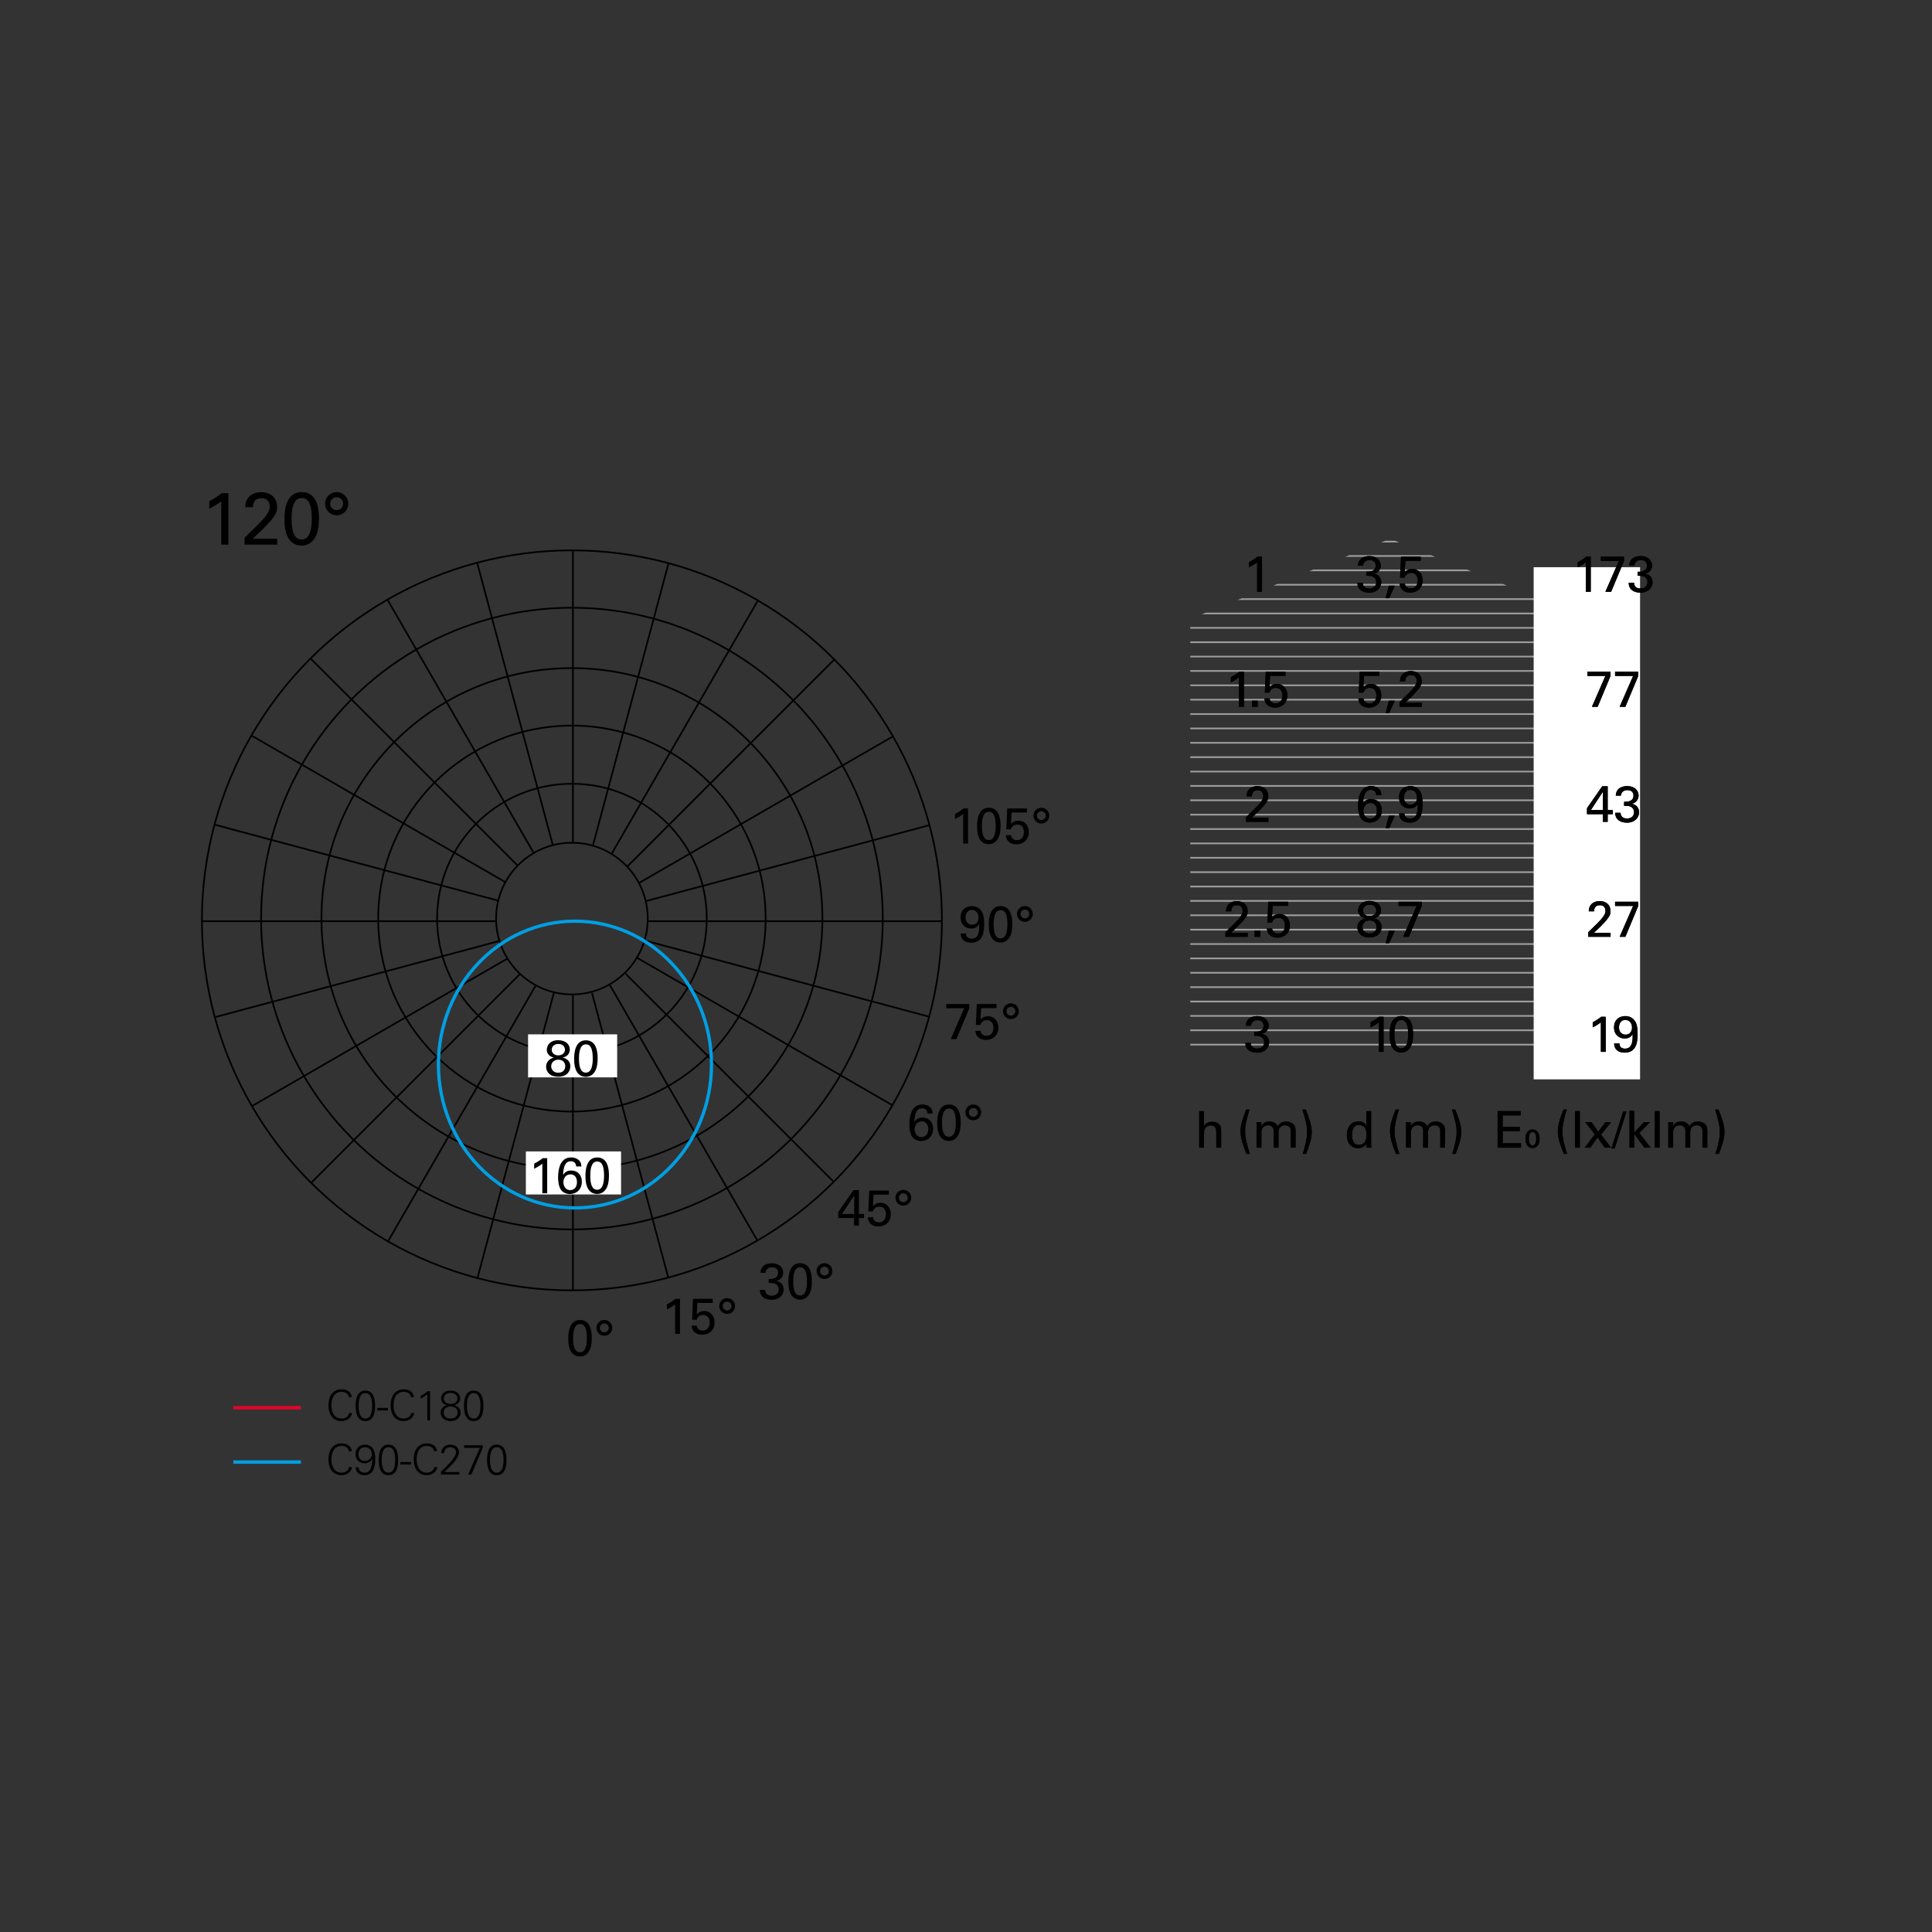 <?xml version="1.0" encoding="utf-8"?>
<!-- Generator: Adobe Illustrator 15.0.0, SVG Export Plug-In . SVG Version: 6.00 Build 0)  -->
<!DOCTYPE svg PUBLIC "-//W3C//DTD SVG 1.1//EN" "http://www.w3.org/Graphics/SVG/1.1/DTD/svg11.dtd">
<svg version="1.1" id="Livello_1" xmlns="http://www.w3.org/2000/svg" xmlns:xlink="http://www.w3.org/1999/xlink" x="0px" y="0px"
	 width="800px" height="800px" viewBox="0 0 800 800" enable-background="new 0 0 800 800" xml:space="preserve">
<rect x="0" y="0" width="800" height="800" fill="#333333" stroke="none"/>
<g>
	<defs>
		<polygon id="SVGID_1_" points="492.856,256.26 492.856,435.177 658.399,435.177 658.399,256.26 575.628,223.103 		"/>
	</defs>
	<clipPath id="SVGID_2_">
		<use xlink:href="#SVGID_1_"  overflow="visible"/>
	</clipPath>
	
		<line clip-path="url(#SVGID_2_)" fill="none" stroke="#9D9D9C" stroke-width="0.7" x1="484.364" y1="224.262" x2="648.776" y2="224.262"/>
	
		<line clip-path="url(#SVGID_2_)" fill="none" stroke="#9D9D9C" stroke-width="0.7" x1="484.364" y1="271.874" x2="648.776" y2="271.874"/>
	
		<line clip-path="url(#SVGID_2_)" fill="none" stroke="#9D9D9C" stroke-width="0.7" x1="484.364" y1="265.922" x2="648.776" y2="265.922"/>
	
		<line clip-path="url(#SVGID_2_)" fill="none" stroke="#9D9D9C" stroke-width="0.7" x1="484.364" y1="248.067" x2="648.776" y2="248.067"/>
	
		<line clip-path="url(#SVGID_2_)" fill="none" stroke="#9D9D9C" stroke-width="0.7" x1="484.364" y1="319.486" x2="648.776" y2="319.486"/>
	
		<line clip-path="url(#SVGID_2_)" fill="none" stroke="#9D9D9C" stroke-width="0.7" x1="484.364" y1="301.632" x2="648.776" y2="301.632"/>
	
		<line clip-path="url(#SVGID_2_)" fill="none" stroke="#9D9D9C" stroke-width="0.7" x1="484.364" y1="355.195" x2="648.776" y2="355.195"/>
	
		<line clip-path="url(#SVGID_2_)" fill="none" stroke="#9D9D9C" stroke-width="0.7" x1="484.364" y1="408.759" x2="648.776" y2="408.759"/>
	
		<line clip-path="url(#SVGID_2_)" fill="none" stroke="#9D9D9C" stroke-width="0.7" x1="484.364" y1="236.165" x2="648.776" y2="236.165"/>
	
		<line clip-path="url(#SVGID_2_)" fill="none" stroke="#9D9D9C" stroke-width="0.7" x1="484.364" y1="295.68" x2="648.776" y2="295.68"/>
	
		<line clip-path="url(#SVGID_2_)" fill="none" stroke="#9D9D9C" stroke-width="0.7" x1="484.364" y1="313.534" x2="648.776" y2="313.534"/>
	
		<line clip-path="url(#SVGID_2_)" fill="none" stroke="#9D9D9C" stroke-width="0.7" x1="484.364" y1="259.971" x2="648.776" y2="259.971"/>
	
		<line clip-path="url(#SVGID_2_)" fill="none" stroke="#9D9D9C" stroke-width="0.7" x1="484.364" y1="343.292" x2="648.776" y2="343.292"/>
	
		<line clip-path="url(#SVGID_2_)" fill="none" stroke="#9D9D9C" stroke-width="0.7" x1="484.364" y1="396.855" x2="648.776" y2="396.855"/>
	
		<line clip-path="url(#SVGID_2_)" fill="none" stroke="#9D9D9C" stroke-width="0.7" x1="484.364" y1="373.05" x2="648.776" y2="373.05"/>
	
		<line clip-path="url(#SVGID_2_)" fill="none" stroke="#9D9D9C" stroke-width="0.7" x1="484.364" y1="426.613" x2="648.776" y2="426.613"/>
	
		<line clip-path="url(#SVGID_2_)" fill="none" stroke="#9D9D9C" stroke-width="0.7" x1="484.364" y1="379.001" x2="648.776" y2="379.001"/>
	
		<line clip-path="url(#SVGID_2_)" fill="none" stroke="#9D9D9C" stroke-width="0.7" x1="484.364" y1="432.564" x2="648.776" y2="432.564"/>
	
		<line clip-path="url(#SVGID_2_)" fill="none" stroke="#9D9D9C" stroke-width="0.7" x1="484.364" y1="230.213" x2="648.776" y2="230.213"/>
	
		<line clip-path="url(#SVGID_2_)" fill="none" stroke="#9D9D9C" stroke-width="0.7" x1="484.364" y1="283.777" x2="648.776" y2="283.777"/>
	
		<line clip-path="url(#SVGID_2_)" fill="none" stroke="#9D9D9C" stroke-width="0.7" x1="484.364" y1="289.729" x2="648.776" y2="289.729"/>
	
		<line clip-path="url(#SVGID_2_)" fill="none" stroke="#9D9D9C" stroke-width="0.7" x1="484.364" y1="254.02" x2="648.776" y2="254.02"/>
	
		<line clip-path="url(#SVGID_2_)" fill="none" stroke="#9D9D9C" stroke-width="0.7" x1="484.364" y1="331.389" x2="648.776" y2="331.389"/>
	
		<line clip-path="url(#SVGID_2_)" fill="none" stroke="#9D9D9C" stroke-width="0.7" x1="484.364" y1="325.438" x2="648.776" y2="325.438"/>
	
		<line clip-path="url(#SVGID_2_)" fill="none" stroke="#9D9D9C" stroke-width="0.7" x1="484.364" y1="361.146" x2="648.776" y2="361.146"/>
	
		<line clip-path="url(#SVGID_2_)" fill="none" stroke="#9D9D9C" stroke-width="0.7" x1="484.364" y1="414.71" x2="648.776" y2="414.71"/>
	
		<line clip-path="url(#SVGID_2_)" fill="none" stroke="#9D9D9C" stroke-width="0.7" x1="484.364" y1="367.098" x2="648.776" y2="367.098"/>
	
		<line clip-path="url(#SVGID_2_)" fill="none" stroke="#9D9D9C" stroke-width="0.7" x1="484.364" y1="420.661" x2="648.776" y2="420.661"/>
	
		<line clip-path="url(#SVGID_2_)" fill="none" stroke="#9D9D9C" stroke-width="0.7" x1="484.364" y1="242.116" x2="648.776" y2="242.116"/>
	
		<line clip-path="url(#SVGID_2_)" fill="none" stroke="#9D9D9C" stroke-width="0.7" x1="484.364" y1="307.583" x2="648.776" y2="307.583"/>
	
		<line clip-path="url(#SVGID_2_)" fill="none" stroke="#9D9D9C" stroke-width="0.7" x1="484.364" y1="337.341" x2="648.776" y2="337.341"/>
	
		<line clip-path="url(#SVGID_2_)" fill="none" stroke="#9D9D9C" stroke-width="0.7" x1="484.364" y1="390.904" x2="648.776" y2="390.904"/>
	
		<line clip-path="url(#SVGID_2_)" fill="none" stroke="#9D9D9C" stroke-width="0.7" x1="484.364" y1="277.825" x2="648.776" y2="277.825"/>
	
		<line clip-path="url(#SVGID_2_)" fill="none" stroke="#9D9D9C" stroke-width="0.7" x1="484.364" y1="349.243" x2="648.776" y2="349.243"/>
	
		<line clip-path="url(#SVGID_2_)" fill="none" stroke="#9D9D9C" stroke-width="0.7" x1="484.364" y1="402.807" x2="648.776" y2="402.807"/>
	
		<line clip-path="url(#SVGID_2_)" fill="none" stroke="#9D9D9C" stroke-width="0.7" x1="484.364" y1="384.952" x2="648.776" y2="384.952"/>
</g>
<path fill="none" stroke="#DFDFDF" stroke-width="1.52" d="M133.187,275.344"/>
<g>
	<defs>
		<rect id="SVGID_3_" x="83.26" y="190.157" width="634.479" height="420.686"/>
	</defs>
	<clipPath id="SVGID_4_">
		<use xlink:href="#SVGID_3_"  overflow="visible"/>
	</clipPath>
	<circle clip-path="url(#SVGID_4_)" fill="none" stroke="#000000" stroke-width="0.7" cx="236.823" cy="380.364" r="31.398"/>
	<circle clip-path="url(#SVGID_4_)" fill="none" stroke="#000000" stroke-width="0.7" cx="236.823" cy="380.364" r="55.826"/>
	
		<ellipse clip-path="url(#SVGID_4_)" fill="none" stroke="#000000" stroke-width="0.7" cx="236.823" cy="380.364" rx="80.212" ry="79.904"/>
	<circle clip-path="url(#SVGID_4_)" fill="none" stroke="#000000" stroke-width="0.7" cx="236.823" cy="380.364" r="103.716"/>
	<circle clip-path="url(#SVGID_4_)" fill="none" stroke="#000000" stroke-width="0.7" cx="236.823" cy="380.364" r="128.717"/>
</g>
<line fill="none" stroke="#000000" stroke-width="0.7" x1="237.233" y1="534.36" x2="237.233" y2="411.971"/>
<line fill="none" stroke="#000000" stroke-width="0.7" x1="237.233" y1="227.537" x2="237.233" y2="349.352"/>
<g>
	<defs>
		<rect id="SVGID_5_" x="83.26" y="190.157" width="634.479" height="420.686"/>
	</defs>
	<clipPath id="SVGID_6_">
		<use xlink:href="#SVGID_5_"  overflow="visible"/>
	</clipPath>
	
		<line clip-path="url(#SVGID_6_)" fill="none" stroke="#000000" stroke-width="0.7" x1="83.422" y1="381.45" x2="205.237" y2="381.45"/>
</g>
<line fill="none" stroke="#000000" stroke-width="0.7" x1="389.94" y1="381.45" x2="268.344" y2="381.45"/>
<line fill="none" stroke="#000000" stroke-width="0.7" x1="88.9" y1="341.485" x2="206.564" y2="373.013"/>
<line fill="none" stroke="#000000" stroke-width="0.7" x1="88.9" y1="421.213" x2="206.564" y2="389.686"/>
<line fill="none" stroke="#000000" stroke-width="0.7" x1="384.925" y1="341.657" x2="267.563" y2="373.104"/>
<line fill="none" stroke="#000000" stroke-width="0.7" x1="384.83" y1="421.016" x2="267.046" y2="389.456"/>
<line fill="none" stroke="#000000" stroke-width="0.7" x1="104.065" y1="304.541" x2="209.56" y2="365.449"/>
<line fill="none" stroke="#000000" stroke-width="0.7" x1="104.065" y1="458.157" x2="210.124" y2="396.924"/>
<line fill="none" stroke="#000000" stroke-width="0.7" x1="369.658" y1="304.971" x2="264.497" y2="365.686"/>
<line fill="none" stroke="#000000" stroke-width="0.7" x1="369.512" y1="457.645" x2="263.438" y2="396.402"/>
<line fill="none" stroke="#000000" stroke-width="0.7" x1="128.742" y1="272.819" x2="214.307" y2="358.384"/>
<line fill="none" stroke="#000000" stroke-width="0.7" x1="128.742" y1="489.879" x2="215.274" y2="403.348"/>
<line fill="none" stroke="#000000" stroke-width="0.7" x1="345.724" y1="272.819" x2="259.588" y2="358.955"/>
<line fill="none" stroke="#000000" stroke-width="0.7" x1="345.307" y1="489.463" x2="259.111" y2="403.267"/>
<line fill="none" stroke="#000000" stroke-width="0.7" x1="160.458" y1="248.327" x2="221.128" y2="353.412"/>
<line fill="none" stroke="#000000" stroke-width="0.7" x1="160.458" y1="514.371" x2="221.752" y2="408.206"/>
<line fill="none" stroke="#000000" stroke-width="0.7" x1="314.008" y1="248.327" x2="253.1" y2="353.822"/>
<line fill="none" stroke="#000000" stroke-width="0.7" x1="313.514" y1="513.515" x2="252.525" y2="407.88"/>
<line fill="none" stroke="#000000" stroke-width="0.7" x1="197.567" y1="232.977" x2="228.884" y2="349.854"/>
<line fill="none" stroke="#000000" stroke-width="0.7" x1="197.7" y1="529.225" x2="229.408" y2="410.89"/>
<line fill="none" stroke="#000000" stroke-width="0.7" x1="276.898" y1="232.977" x2="245.455" y2="350.329"/>
<line fill="none" stroke="#000000" stroke-width="0.7" x1="276.79" y1="529.314" x2="245.131" y2="411.163"/>
<g>
	<defs>
		<rect id="SVGID_7_" x="83.26" y="190.157" width="634.479" height="420.686"/>
	</defs>
	<clipPath id="SVGID_8_">
		<use xlink:href="#SVGID_7_"  overflow="visible"/>
	</clipPath>
	<circle clip-path="url(#SVGID_8_)" fill="none" stroke="#000000" stroke-width="0.7" cx="236.823" cy="381.1" r="153.213"/>
</g>
<rect x="217.749" y="476.784" fill="#FFFFFF" width="39.422" height="17.812"/>
<rect x="218.661" y="428.303" fill="#FFFFFF" width="36.894" height="17.813"/>
<rect x="635.06" y="234.866" fill="#FFFFFF" width="44.057" height="212.073"/>
<g>
	<defs>
		<rect id="SVGID_9_" x="83.26" y="190.157" width="634.479" height="420.686"/>
	</defs>
	<clipPath id="SVGID_10_">
		<use xlink:href="#SVGID_9_"  overflow="visible"/>
	</clipPath>
	
		<ellipse clip-path="url(#SVGID_10_)" fill="none" stroke="#009FE3" stroke-width="1.358" cx="238.076" cy="440.801" rx="56.535" ry="59.368"/>
	<path clip-path="url(#SVGID_10_)" d="M139.409,205.888c1.479,0,2.681,1.202,2.681,2.682c0,1.449-1.171,2.681-2.681,2.681
		c-1.48,0-2.682-1.202-2.682-2.681C136.727,207.06,137.96,205.888,139.409,205.888 M139.409,203.767
		c-2.651,0-4.803,2.121-4.803,4.803c0,2.651,2.152,4.803,4.803,4.803c2.681,0,4.802-2.184,4.802-4.803
		C144.211,205.888,142.059,203.767,139.409,203.767 M120.742,214.945c0-3.82,0.493-8.719,4.221-8.719c3.236,0,4.13,3.543,4.13,8.657
		c0,3.82-0.617,8.503-4.191,8.503C121.666,223.387,120.742,219.689,120.742,214.945 M117.789,215.1c0,3.82,0.677,5.884,1.384,7.301
		c0.923,1.878,2.863,3.538,5.698,3.538c0.955,0,2.742-0.215,4.252-1.63c1.938-1.815,2.953-4.65,2.953-9.702
		c0-4.005-0.769-10.84-7.143-10.84C118.158,203.767,117.789,211.926,117.789,215.1 M101.249,225.508h13.549v-2.429h-10.134
		l3.729-3.543c0.616-0.616,3.328-3.421,3.944-4.19c2.307-2.927,2.399-3.974,2.399-5.33c0-4.557-3.323-6.218-6.589-6.218
		c-1.356,0-3.144,0.277-4.621,1.537c-1.846,1.601-1.938,3.634-1.969,4.681h3.231c0-0.801,0.061-3.727,3.482-3.727
		c3.051,0,3.421,2.434,3.421,3.481c0,1.14-0.339,2.095-1.572,3.789c-0.955,1.294-2.126,2.526-3.298,3.666l-5.572,5.484V225.508z
		 M91.609,225.508h2.953v-21.31h-2.738c-1.201,1.017-3.172,2.31-5.174,3.357v3.079c1.509-0.708,3.635-1.971,4.959-3.079V225.508z"/>
</g>
<line fill="none" stroke="#009FE3" stroke-width="1.4" x1="96.604" y1="605.41" x2="124.614" y2="605.41"/>
<line fill="none" stroke="#E4042A" stroke-width="1.4" x1="96.604" y1="582.9" x2="124.614" y2="582.9"/>
<g>
	<defs>
		<rect id="SVGID_11_" x="83.26" y="190.157" width="634.479" height="420.686"/>
	</defs>
	<clipPath id="SVGID_12_">
		<use xlink:href="#SVGID_11_"  overflow="visible"/>
	</clipPath>
	<path clip-path="url(#SVGID_12_)" d="M205.702,598.21c-3.308,0-4.024,3.235-4.024,6.316s0.716,6.316,4.024,6.316
		c3.307,0,4.024-3.235,4.024-6.316S209.009,598.21,205.702,598.21 M205.702,599.258c2.573,0,2.801,3.466,2.801,5.269
		s-0.228,5.269-2.801,5.269c-2.574,0-2.801-3.466-2.801-5.269S203.127,599.258,205.702,599.258 M199.891,598.473h-7.716v1.048h6.526
		l-4.846,11.06h1.33l4.706-11.095V598.473z M190.213,610.58v-1.048h-6.247c1.873-1.803,6.09-5.356,6.09-8.191
		c0-2.101-1.678-3.131-3.622-3.131c-2.101,0-3.709,1.328-3.709,3.463h1.223c0-1.418,0.998-2.415,2.451-2.415
		c1.313,0,2.434,0.735,2.434,2.153c0,2.17-4.657,6.563-6.23,7.981v1.188H190.213z M180.938,600.903
		c-0.175-2.275-2.135-3.218-4.2-3.218c-3.815,0-5.44,3.112-5.44,6.579c0,3.5,1.608,6.578,5.44,6.578c2.03,0,3.973-1.206,4.34-3.323
		h-1.225c-0.315,1.575-1.715,2.275-3.115,2.275c-3.237,0-4.217-2.94-4.217-5.53c0-2.592,0.98-5.531,4.217-5.531
		c1.435,0,2.765,0.63,2.975,2.17H180.938z M165.768,606.434h4.408v-1.049h-4.408V606.434z M160.849,598.21
		c-3.307,0-4.023,3.235-4.023,6.316s0.716,6.316,4.023,6.316c3.308,0,4.024-3.235,4.024-6.316S164.157,598.21,160.849,598.21
		 M160.849,599.258c2.574,0,2.802,3.466,2.802,5.269s-0.228,5.269-2.802,5.269c-2.573,0-2.801-3.466-2.801-5.269
		S158.276,599.258,160.849,599.258 M147.252,607.606c0.157,1.926,1.38,3.236,3.534,3.236c3.868,0,4.601-3.395,4.601-6.648
		c0-3.011-0.786-5.984-4.304-5.984c-2.346,0-3.866,1.644-3.866,3.954c0,2.171,1.52,3.761,3.709,3.761c1.4,0,2.608-0.681,3.204-1.853
		h0.035c0,1.836-0.298,5.723-3.064,5.723c-1.488,0-2.574-0.596-2.626-2.188H147.252z M151.102,599.258
		c1.663,0,2.853,1.174,2.853,2.836c0,1.681-1.243,2.871-2.923,2.871c-1.593,0-2.591-1.121-2.591-2.714
		C148.44,600.571,149.299,599.258,151.102,599.258 M145.641,600.903c-0.175-2.275-2.135-3.218-4.2-3.218
		c-3.815,0-5.44,3.112-5.44,6.579c0,3.5,1.607,6.578,5.44,6.578c2.03,0,3.973-1.206,4.34-3.323h-1.225
		c-0.315,1.575-1.715,2.275-3.115,2.275c-3.238,0-4.217-2.94-4.217-5.53c0-2.592,0.979-5.531,4.217-5.531
		c1.435,0,2.765,0.63,2.975,2.17H145.641z"/>
	<path clip-path="url(#SVGID_12_)" d="M196.146,575.811c-3.308,0-4.024,3.234-4.024,6.315s0.716,6.317,4.024,6.317
		c3.308,0,4.024-3.236,4.024-6.317S199.455,575.811,196.146,575.811 M196.146,576.858c2.573,0,2.801,3.465,2.801,5.268
		s-0.228,5.27-2.801,5.27c-2.574,0-2.801-3.467-2.801-5.27S193.573,576.858,196.146,576.858 M185.121,581.899
		c-1.575,0.331-2.658,1.434-2.641,2.992c0,2.45,2.081,3.552,4.112,3.552c2.031,0,4.111-1.102,4.111-3.552
		c0-1.611-0.996-2.592-2.606-3.011v-0.035v0.019c1.383-0.315,2.431-1.33,2.431-2.8c0-2.241-1.993-3.254-3.936-3.254
		c-1.943,0-3.937,1.013-3.937,3.254c0,1.435,1.048,2.66,2.466,2.8V581.899z M186.592,576.771c1.348,0,2.801,0.665,2.801,2.294
		c0,1.505-1.191,2.275-2.801,2.275c-1.611,0-2.801-0.771-2.801-2.275C183.791,577.436,185.244,576.771,186.592,576.771
		 M186.592,587.396c-1.506,0-2.889-0.771-2.889-2.504c0-1.733,1.383-2.504,2.889-2.504c1.505,0,2.888,0.771,2.888,2.504
		C189.479,586.624,188.097,587.396,186.592,587.396 M174.203,579.116c0.98-0.473,1.925-1.051,2.73-1.821v10.885h1.135v-12.107
		h-1.083c-0.787,0.786-1.75,1.486-2.782,1.906V579.116z M171.383,578.503c-0.175-2.274-2.135-3.218-4.2-3.218
		c-3.815,0-5.44,3.113-5.44,6.579c0,3.5,1.608,6.579,5.44,6.579c2.03,0,3.973-1.206,4.34-3.324h-1.225
		c-0.315,1.576-1.715,2.276-3.115,2.276c-3.237,0-4.217-2.941-4.217-5.531c0-2.591,0.98-5.531,4.217-5.531
		c1.435,0,2.765,0.63,2.975,2.17H171.383z M156.213,584.033h4.408v-1.048h-4.408V584.033z M151.293,575.811
		c-3.307,0-4.023,3.234-4.023,6.315s0.716,6.317,4.023,6.317c3.308,0,4.024-3.236,4.024-6.317S154.602,575.811,151.293,575.811
		 M151.293,576.858c2.574,0,2.802,3.465,2.802,5.268s-0.228,5.27-2.802,5.27c-2.573,0-2.801-3.467-2.801-5.27
		S148.721,576.858,151.293,576.858 M145.641,578.503c-0.175-2.274-2.135-3.218-4.2-3.218c-3.815,0-5.44,3.113-5.44,6.579
		c0,3.5,1.607,6.579,5.44,6.579c2.03,0,3.973-1.206,4.34-3.324h-1.225c-0.315,1.576-1.715,2.276-3.115,2.276
		c-3.238,0-4.217-2.941-4.217-5.531c0-2.591,0.979-5.531,4.217-5.531c1.435,0,2.765,0.63,2.975,2.17H145.641z"/>
	<path clip-path="url(#SVGID_12_)" d="M374.055,494.138c1.008,0,1.828,0.82,1.828,1.828c0,0.988-0.799,1.829-1.828,1.829
		c-1.009,0-1.829-0.819-1.829-1.829C372.227,494.938,373.067,494.138,374.055,494.138 M374.055,492.692
		c-1.808,0-3.275,1.445-3.275,3.273c0,1.809,1.467,3.275,3.275,3.275c1.828,0,3.274-1.488,3.274-3.275
		C377.33,494.138,375.862,492.692,374.055,492.692 M359.358,504.072c0.105,2.479,1.977,3.779,4.328,3.779
		c3.167,0,5.18-2.161,5.18-5.019c0-2.5-1.426-4.786-4.341-4.786c-1.699,0-2.622,0.901-3.063,1.341l0.273-4.703h6.355v-1.698h-8.165
		l-0.378,8.648h1.915c0.105-0.336,0.231-0.776,0.671-1.218c0.441-0.44,1.112-0.756,1.951-0.756c1.678,0,2.748,1.155,2.748,3.13
		c0,0.945-0.336,3.341-2.874,3.341c-1.09,0-2.37-0.589-2.412-2.06H359.358z M348.686,502.667l5.022-7.668v7.668H348.686z
		 M353.645,507.516h2.013v-3.15h2.121v-1.698h-2.121v-9.87h-2.265l-6.3,9.072v2.496h6.552V507.516z"/>
	<path clip-path="url(#SVGID_12_)" d="M403.021,458.787c1.01,0,1.828,0.819,1.828,1.828c0,0.988-0.799,1.828-1.828,1.828
		c-1.01,0-1.828-0.819-1.828-1.828C401.192,459.585,402.032,458.787,403.021,458.787 M403.021,457.341
		c-1.807,0-3.275,1.446-3.275,3.274c0,1.808,1.469,3.275,3.275,3.275c1.828,0,3.275-1.489,3.275-3.275
		C406.296,458.787,404.827,457.341,403.021,457.341 M390.083,464.962c0-2.604,0.336-5.943,2.879-5.943
		c2.205,0,2.814,2.415,2.814,5.901c0,2.604-0.42,5.798-2.857,5.798C390.714,470.718,390.083,468.197,390.083,464.962
		 M388.069,465.067c0,2.604,0.463,4.012,0.943,4.978c0.629,1.28,1.953,2.413,3.887,2.413c0.65,0,1.869-0.146,2.898-1.111
		c1.322-1.238,2.014-3.17,2.014-6.615c0-2.731-0.525-7.391-4.871-7.391C388.321,457.341,388.069,462.903,388.069,465.067
		 M381.537,470.886c-1.618,0-2.794-1.387-2.794-3.277c0-1.66,0.945-3.256,2.898-3.256c2.416,0,2.711,2.205,2.711,3.234
		C384.353,469.961,382.841,470.886,381.537,470.886 M386.177,461.077c-0.021-0.566-0.041-1.492-0.775-2.353
		c-0.503-0.545-1.574-1.384-3.486-1.384c-4.599,0-5.375,5.04-5.375,8.209c0,1.849,0.252,3.929,1.322,5.356
		c0.776,1.006,2.183,1.573,3.591,1.573c2.5,0,4.913-1.699,4.913-5.081c0-3.088-2.014-4.661-4.389-4.661
		c-2.121,0-2.919,1.174-3.381,1.846c0.189-3.862,1.113-5.67,3.213-5.67c0.926,0,2.186,0.462,2.207,2.164H386.177z"/>
	<path clip-path="url(#SVGID_12_)" d="M418.597,416.899c1.008,0,1.828,0.819,1.828,1.828c0,0.987-0.799,1.829-1.828,1.829
		c-1.01,0-1.83-0.82-1.83-1.829C416.767,417.698,417.608,416.899,418.597,416.899 M418.597,415.453
		c-1.809,0-3.275,1.446-3.275,3.274c0,1.808,1.467,3.274,3.275,3.274c1.828,0,3.273-1.487,3.273-3.274
		C421.87,416.899,420.403,415.453,418.597,415.453 M403.899,426.833c0.105,2.479,1.977,3.779,4.328,3.779
		c3.166,0,5.18-2.161,5.18-5.019c0-2.5-1.426-4.785-4.342-4.785c-1.697,0-2.621,0.9-3.063,1.341l0.273-4.704h6.355v-1.698h-8.166
		l-0.377,8.649h1.914c0.105-0.336,0.23-0.777,0.672-1.219c0.441-0.44,1.111-0.756,1.951-0.756c1.678,0,2.748,1.155,2.748,3.13
		c0,0.945-0.336,3.342-2.875,3.342c-1.09,0-2.369-0.59-2.412-2.061H403.899z M391.78,417.487h7.475l-5.586,12.789h2.373
		l5.332-12.769v-1.761h-9.594V417.487z"/>
	<path clip-path="url(#SVGID_12_)" d="M424.384,376.633c1.008,0,1.828,0.819,1.828,1.828c0,0.987-0.799,1.828-1.828,1.828
		c-1.01,0-1.828-0.819-1.828-1.828C422.556,377.431,423.396,376.633,424.384,376.633 M424.384,375.186
		c-1.809,0-3.275,1.447-3.275,3.275c0,1.807,1.467,3.274,3.275,3.274c1.828,0,3.273-1.488,3.273-3.274
		C427.657,376.633,426.19,375.186,424.384,375.186 M411.446,382.808c0-2.604,0.336-5.944,2.879-5.944
		c2.205,0,2.814,2.415,2.814,5.902c0,2.605-0.42,5.797-2.857,5.797C412.077,388.563,411.446,386.043,411.446,382.808
		 M409.433,382.913c0,2.604,0.461,4.012,0.943,4.978c0.629,1.28,1.953,2.413,3.887,2.413c0.65,0,1.869-0.147,2.898-1.112
		c1.32-1.237,2.012-3.17,2.012-6.614c0-2.731-0.523-7.392-4.869-7.392C409.685,375.186,409.433,380.75,409.433,382.913
		 M405.212,379.931c0,1.744-1.01,2.962-2.646,2.962c-1.598,0-2.754-1.092-2.754-2.982c0-1.724,0.904-3.131,2.605-3.131
		C403.847,376.779,405.212,377.83,405.212,379.931 M397.798,386.546c0.084,3.023,2.393,3.8,4.367,3.8
		c5.332,0,5.354-5.523,5.354-7.663c0-1.975-0.166-3.025-0.418-3.907c-0.84-2.939-3.129-3.568-4.684-3.568
		c-2.289,0-4.66,1.342-4.66,4.682c0,3.046,2.117,4.598,4.43,4.598c1.135,0,2.5-0.398,3.256-1.824
		c0.105,2.266,0.084,6.026-3.109,6.026c-1.639,0-2.332-0.882-2.332-2.143H397.798z"/>
	<path clip-path="url(#SVGID_12_)" d="M431.202,335.909c1.008,0,1.828,0.82,1.828,1.828c0,0.988-0.799,1.829-1.828,1.829
		c-1.01,0-1.83-0.82-1.83-1.829C429.372,336.708,430.214,335.909,431.202,335.909 M431.202,334.463
		c-1.807,0-3.275,1.446-3.275,3.274c0,1.808,1.469,3.274,3.275,3.274c1.828,0,3.273-1.487,3.273-3.274
		C434.476,335.909,433.009,334.463,431.202,334.463 M416.505,345.843c0.105,2.479,1.977,3.779,4.328,3.779
		c3.166,0,5.18-2.161,5.18-5.018c0-2.5-1.426-4.786-4.342-4.786c-1.699,0-2.621,0.9-3.063,1.341l0.273-4.704h6.355v-1.698h-8.166
		l-0.377,8.649h1.914c0.105-0.336,0.23-0.777,0.672-1.218c0.439-0.441,1.111-0.757,1.951-0.757c1.678,0,2.748,1.155,2.748,3.131
		c0,0.944-0.336,3.341-2.875,3.341c-1.09,0-2.369-0.589-2.412-2.061H416.505z M406.589,342.084c0-2.604,0.336-5.944,2.877-5.944
		c2.207,0,2.816,2.416,2.816,5.902c0,2.605-0.42,5.798-2.857,5.798C407.218,347.84,406.589,345.319,406.589,342.084
		 M404.575,342.189c0,2.604,0.461,4.012,0.943,4.978c0.629,1.281,1.951,2.413,3.885,2.413c0.65,0,1.871-0.147,2.898-1.111
		c1.322-1.238,2.016-3.171,2.016-6.615c0-2.73-0.525-7.391-4.871-7.391C404.827,334.463,404.575,340.026,404.575,342.189
		 M398.821,349.286h2.012v-14.529h-1.865c-0.818,0.693-2.164,1.574-3.527,2.288v2.101c1.027-0.483,2.477-1.345,3.381-2.101V349.286z
		"/>
	<path clip-path="url(#SVGID_12_)" d="M341.394,524.501c1.008,0,1.828,0.819,1.828,1.828c0,0.988-0.799,1.828-1.828,1.828
		c-1.009,0-1.829-0.819-1.829-1.828C339.564,525.299,340.405,524.501,341.394,524.501 M341.394,523.055
		c-1.808,0-3.275,1.446-3.275,3.274c0,1.808,1.467,3.275,3.275,3.275c1.828,0,3.274-1.489,3.274-3.275
		C344.667,524.501,343.201,523.055,341.394,523.055 M328.456,530.677c0-2.605,0.337-5.944,2.879-5.944
		c2.206,0,2.815,2.415,2.815,5.901c0,2.604-0.42,5.798-2.857,5.798C329.086,536.432,328.456,533.911,328.456,530.677
		 M326.442,530.781c0,2.604,0.461,4.012,0.944,4.978c0.629,1.28,1.952,2.413,3.885,2.413c0.651,0,1.87-0.146,2.899-1.111
		c1.321-1.238,2.013-3.17,2.013-6.615c0-2.731-0.524-7.391-4.87-7.391C326.694,523.055,326.442,528.617,326.442,530.781
		 M314.641,534.142c0.021,0.608,0.042,1.66,0.861,2.584c0.924,1.068,2.457,1.51,3.99,1.51c3.38,0,5.037-2.245,5.037-4.283
		c0-0.294,0-3.088-3.105-3.528c2.245-0.503,2.895-2.226,2.895-3.423c0-2.017-1.573-3.926-4.743-3.926
		c-1.176,0-4.578,0.357-4.704,3.968h2.121c0.189-1.807,1.554-2.29,2.646-2.29c1.449,0,2.562,0.651,2.562,2.29
		c0,2.354-2.436,2.647-3.885,2.521v1.699c0.735-0.021,1.26-0.042,2.016,0.104c1.071,0.231,2.1,1.029,2.1,2.563
		c0,1.281-0.861,2.584-2.898,2.584c-1.785,0-2.688-0.987-2.667-2.374H314.641z"/>
	<path clip-path="url(#SVGID_12_)" d="M301.095,538.972c1.008,0,1.828,0.819,1.828,1.827c0,0.988-0.799,1.829-1.828,1.829
		c-1.009,0-1.829-0.819-1.829-1.829C299.266,539.771,300.106,538.972,301.095,538.972 M301.095,537.525
		c-1.808,0-3.275,1.446-3.275,3.273c0,1.809,1.467,3.275,3.275,3.275c1.828,0,3.274-1.488,3.274-3.275
		C304.369,538.972,302.901,537.525,301.095,537.525 M286.397,548.905c0.105,2.479,1.977,3.779,4.328,3.779
		c3.167,0,5.18-2.161,5.18-5.019c0-2.5-1.426-4.786-4.341-4.786c-1.699,0-2.622,0.901-3.063,1.342l0.273-4.704h6.355v-1.698h-8.165
		l-0.378,8.649h1.915c0.105-0.337,0.231-0.777,0.671-1.219c0.441-0.44,1.112-0.756,1.951-0.756c1.678,0,2.748,1.155,2.748,3.13
		c0,0.945-0.336,3.341-2.874,3.341c-1.091,0-2.37-0.589-2.412-2.06H286.397z M279.549,552.349h2.013v-14.529h-1.866
		c-0.819,0.693-2.163,1.574-3.528,2.288v2.1c1.029-0.482,2.478-1.344,3.381-2.1V552.349z"/>
	<path clip-path="url(#SVGID_12_)" d="M250.253,548.021c1.008,0,1.828,0.818,1.828,1.827c0,0.988-0.799,1.828-1.828,1.828
		c-1.009,0-1.829-0.818-1.829-1.828C248.424,548.819,249.265,548.021,250.253,548.021 M250.253,546.574
		c-1.808,0-3.275,1.447-3.275,3.274c0,1.808,1.467,3.275,3.275,3.275c1.828,0,3.274-1.489,3.274-3.275
		C253.527,548.021,252.06,546.574,250.253,546.574 M237.315,554.196c0-2.605,0.337-5.944,2.879-5.944
		c2.206,0,2.815,2.415,2.815,5.902c0,2.604-0.42,5.797-2.857,5.797C237.946,559.951,237.315,557.431,237.315,554.196
		 M235.302,554.301c0,2.605,0.461,4.013,0.944,4.979c0.629,1.279,1.952,2.413,3.885,2.413c0.651,0,1.87-0.147,2.899-1.112
		c1.321-1.238,2.013-3.17,2.013-6.615c0-2.73-0.524-7.391-4.87-7.391C235.554,546.574,235.302,552.138,235.302,554.301"/>
	<path clip-path="url(#SVGID_12_)" d="M244.428,486.896c0-2.604,0.337-5.943,2.879-5.943c2.206,0,2.815,2.416,2.815,5.901
		c0,2.605-0.42,5.799-2.857,5.799C245.059,492.653,244.428,490.132,244.428,486.896 M242.415,487.002
		c0,2.604,0.461,4.012,0.944,4.978c0.629,1.281,1.952,2.413,3.885,2.413c0.651,0,1.87-0.146,2.899-1.11
		c1.321-1.239,2.013-3.171,2.013-6.616c0-2.73-0.524-7.39-4.87-7.39C242.667,479.276,242.415,484.839,242.415,487.002
		 M236.093,492.821c-1.618,0-2.795-1.388-2.795-3.278c0-1.659,0.946-3.256,2.9-3.256c2.416,0,2.71,2.206,2.71,3.234
		C238.908,491.896,237.395,492.821,236.093,492.821 M240.732,483.012c-0.021-0.566-0.042-1.492-0.776-2.353
		c-0.504-0.545-1.574-1.383-3.486-1.383c-4.599,0-5.375,5.038-5.375,8.207c0,1.85,0.252,3.93,1.321,5.358
		c0.776,1.006,2.184,1.572,3.592,1.572c2.5,0,4.912-1.698,4.912-5.081c0-3.088-2.013-4.66-4.387-4.66
		c-2.122,0-2.92,1.174-3.383,1.845c0.189-3.862,1.114-5.67,3.215-5.67c0.924,0,2.185,0.462,2.206,2.164H240.732z M224.564,494.099
		h2.013V479.57h-1.866c-0.819,0.692-2.163,1.573-3.528,2.287v2.101c1.029-0.483,2.478-1.344,3.381-2.101V494.099z"/>
	<path clip-path="url(#SVGID_12_)" d="M239.746,438.395c0-2.605,0.336-5.944,2.878-5.944c2.206,0,2.815,2.415,2.815,5.902
		c0,2.604-0.42,5.797-2.857,5.797C240.376,444.149,239.746,441.629,239.746,438.395 M237.732,438.499
		c0,2.605,0.462,4.013,0.944,4.979c0.629,1.279,1.952,2.413,3.885,2.413c0.651,0,1.87-0.147,2.899-1.112
		c1.321-1.238,2.014-3.17,2.014-6.615c0-2.73-0.525-7.391-4.871-7.391C237.984,430.772,237.732,436.336,237.732,438.499
		 M228.238,441.523c0-1.534,1.176-2.731,2.962-2.731c1.66,0,2.857,1.05,2.857,2.668c0,1.094-0.567,2.731-2.899,2.731
		C228.994,444.191,228.238,442.658,228.238,441.523 M233.931,434.656c0,1.429-1.197,2.353-2.794,2.353
		c-1.513,0-2.689-0.944-2.689-2.353c0-1.45,1.197-2.374,2.752-2.374C232.944,432.282,233.931,433.332,233.931,434.656
		 M229.33,437.933c-0.651,0.21-1.407,0.419-2.099,1.111c-0.734,0.693-1.112,1.702-1.112,2.668c0,1.114,0.504,2.206,1.28,2.92
		c1.049,0.965,2.519,1.217,3.759,1.217c3.612,0,4.997-2.267,4.997-4.263c0-2.814-2.308-3.443-3.169-3.675
		c2.036-0.377,2.959-1.868,2.959-3.297c0-2.227-1.762-3.884-4.829-3.884c-3.822,0-4.703,2.665-4.703,3.968
		C226.413,436.148,227.399,437.514,229.33,437.933"/>
</g>
<g>
	<path d="M520.553,232.806c-0.902,0.756-2.352,1.616-3.379,2.1v-2.1c1.363-0.715,2.707-1.596,3.527-2.289h1.867v14.529h-2.016
		V232.806z"/>
</g>
<g>
	<path d="M564.297,241.309c-0.021,1.386,0.883,2.372,2.666,2.372c2.037,0,2.898-1.301,2.898-2.582c0-1.533-1.029-2.33-2.1-2.562
		c-0.756-0.147-1.281-0.126-2.016-0.104v-1.701c1.449,0.126,3.885-0.168,3.885-2.52c0-1.638-1.113-2.289-2.563-2.289
		c-1.092,0-2.457,0.483-2.645,2.289h-2.121c0.125-3.611,3.527-3.969,4.703-3.969c3.17,0,4.744,1.911,4.744,3.927
		c0,1.196-0.65,2.919-2.896,3.423c3.107,0.44,3.107,3.232,3.107,3.527c0,2.036-1.658,4.283-5.039,4.283
		c-1.533,0-3.066-0.441-3.99-1.512c-0.818-0.924-0.84-1.975-0.859-2.583H564.297z"/>
	<path d="M577.568,242.526l-2.352,5.165h-1.428l1.344-5.165H577.568z"/>
	<path d="M581.77,241.603c0.041,1.47,1.322,2.058,2.414,2.058c2.541,0,2.877-2.394,2.877-3.339c0-1.973-1.072-3.128-2.752-3.128
		c-0.84,0-1.512,0.315-1.951,0.756c-0.441,0.44-0.568,0.882-0.672,1.218h-1.912l0.379-8.65h8.168v1.701h-6.363l-0.271,4.703
		c0.439-0.441,1.363-1.344,3.064-1.344c2.918,0,4.346,2.288,4.346,4.787c0,2.855-2.016,5.018-5.186,5.018
		c-2.352,0-4.221-1.302-4.324-3.779H581.77z"/>
</g>
<g>
	<path d="M656.676,232.806c-0.902,0.756-2.352,1.616-3.381,2.1v-2.1c1.365-0.715,2.709-1.596,3.527-2.289h1.869v14.529h-2.016
		V232.806z"/>
	<path d="M662.871,230.517h9.596v1.764l-5.332,12.766h-2.373l5.584-12.787h-7.475V230.517z"/>
	<path d="M676.646,241.309c-0.021,1.386,0.883,2.372,2.666,2.372c2.037,0,2.898-1.301,2.898-2.582c0-1.533-1.029-2.33-2.1-2.562
		c-0.756-0.147-1.281-0.126-2.016-0.104v-1.701c1.449,0.126,3.885-0.168,3.885-2.52c0-1.638-1.113-2.289-2.563-2.289
		c-1.092,0-2.457,0.483-2.645,2.289h-2.121c0.125-3.611,3.527-3.969,4.703-3.969c3.17,0,4.744,1.911,4.744,3.927
		c0,1.196-0.65,2.919-2.896,3.423c3.107,0.44,3.107,3.232,3.107,3.527c0,2.036-1.658,4.283-5.039,4.283
		c-1.533,0-3.066-0.441-3.99-1.512c-0.818-0.924-0.84-1.975-0.859-2.583H676.646z"/>
</g>
<g>
	<path d="M513.057,280.433c-0.902,0.756-2.352,1.617-3.381,2.1v-2.1c1.365-0.713,2.709-1.596,3.527-2.288h1.869v14.529h-2.016
		V280.433z"/>
	<path d="M518.453,290.154h2.332v2.52h-2.332V290.154z"/>
	<path d="M525.762,289.23c0.043,1.47,1.322,2.058,2.414,2.058c2.541,0,2.877-2.394,2.877-3.338c0-1.975-1.07-3.129-2.75-3.129
		c-0.84,0-1.512,0.314-1.953,0.756s-0.566,0.882-0.672,1.218h-1.91l0.377-8.65h8.168v1.7h-6.361l-0.273,4.703
		c0.441-0.44,1.365-1.344,3.066-1.344c2.918,0,4.346,2.289,4.346,4.787c0,2.855-2.016,5.019-5.186,5.019
		c-2.352,0-4.221-1.302-4.326-3.779H525.762z"/>
</g>
<g>
	<path d="M564.633,289.23c0.043,1.47,1.322,2.058,2.414,2.058c2.541,0,2.877-2.394,2.877-3.338c0-1.975-1.07-3.129-2.75-3.129
		c-0.84,0-1.512,0.314-1.953,0.756s-0.566,0.882-0.672,1.218h-1.91l0.377-8.65h8.168v1.7h-6.361l-0.273,4.703
		c0.441-0.44,1.365-1.344,3.066-1.344c2.918,0,4.346,2.289,4.346,4.787c0,2.855-2.016,5.019-5.186,5.019
		c-2.352,0-4.221-1.302-4.326-3.779H564.633z"/>
	<path d="M577.568,290.154l-2.352,5.165h-1.428l1.344-5.165H577.568z"/>
	<path d="M579.502,290.763l3.801-3.736c0.797-0.777,1.596-1.617,2.246-2.499c0.84-1.155,1.07-1.806,1.07-2.583
		c0-0.713-0.252-2.372-2.33-2.372c-2.33,0-2.373,1.995-2.373,2.54h-2.205c0.021-0.713,0.084-2.1,1.344-3.191
		c1.008-0.86,2.227-1.049,3.15-1.049c2.225,0,4.492,1.133,4.492,4.24c0,0.924-0.063,1.639-1.637,3.633
		c-0.42,0.525-2.268,2.436-2.688,2.855l-2.541,2.414h6.908v1.659h-9.238V290.763z"/>
</g>
<g>
	<path d="M657.285,278.145h9.596v1.764l-5.334,12.766h-2.373l5.586-12.786h-7.475V278.145z"/>
	<path d="M668.771,278.145h9.596v1.764l-5.332,12.766h-2.373l5.584-12.786h-7.475V278.145z"/>
</g>
<g>
	<path d="M515.977,338.392l3.801-3.738c0.797-0.776,1.596-1.616,2.246-2.498c0.84-1.154,1.07-1.806,1.07-2.582
		c0-0.715-0.252-2.373-2.33-2.373c-2.33,0-2.373,1.994-2.373,2.541h-2.205c0.021-0.715,0.084-2.1,1.344-3.191
		c1.008-0.861,2.227-1.051,3.15-1.051c2.225,0,4.492,1.135,4.492,4.242c0,0.924-0.063,1.637-1.637,3.632
		c-0.42,0.524-2.268,2.436-2.688,2.855l-2.541,2.415h6.908v1.658h-9.238V338.392z"/>
</g>
<g>
	<path d="M569.818,329.216c-0.02-1.701-1.279-2.162-2.203-2.162c-2.1,0-3.023,1.805-3.213,5.668c0.461-0.672,1.26-1.848,3.381-1.848
		c2.371,0,4.387,1.575,4.387,4.662c0,3.38-2.414,5.08-4.912,5.08c-1.406,0-2.814-0.566-3.59-1.574
		c-1.072-1.428-1.324-3.506-1.324-5.354c0-3.171,0.777-8.21,5.375-8.21c1.912,0,2.982,0.84,3.486,1.386
		c0.734,0.861,0.756,1.785,0.777,2.352H569.818z M570.154,335.725c0-1.028-0.293-3.233-2.707-3.233
		c-1.953,0-2.898,1.596-2.898,3.254c0,1.891,1.176,3.275,2.793,3.275C568.643,339.021,570.154,338.097,570.154,335.725z"/>
	<path d="M577.568,337.782l-2.352,5.165h-1.428l1.344-5.165H577.568z"/>
	<path d="M581.559,336.837c0,1.26,0.693,2.143,2.332,2.143c3.191,0,3.211-3.759,3.107-6.026c-0.756,1.428-2.121,1.827-3.256,1.827
		c-2.309,0-4.43-1.555-4.43-4.599c0-3.339,2.373-4.683,4.662-4.683c1.553,0,3.842,0.631,4.682,3.57
		c0.252,0.881,0.42,1.932,0.42,3.904c0,2.143-0.021,7.664-5.354,7.664c-1.975,0-4.283-0.777-4.367-3.801H581.559z M583.975,327.074
		c-1.701,0-2.604,1.407-2.604,3.128c0,1.891,1.154,2.982,2.75,2.982c1.637,0,2.645-1.219,2.645-2.961
		C586.766,328.124,585.402,327.074,583.975,327.074z"/>
</g>
<g>
	<path d="M663.689,337.152h-6.551v-2.499l6.299-9.07h2.268v9.869h2.119v1.7h-2.119v3.149h-2.016V337.152z M663.752,335.452v-7.664
		l-5.018,7.664H663.752z"/>
	<path d="M671.061,336.564c-0.021,1.386,0.883,2.372,2.666,2.372c2.037,0,2.898-1.301,2.898-2.582c0-1.533-1.029-2.33-2.1-2.562
		c-0.756-0.147-1.281-0.126-2.016-0.104v-1.701c1.449,0.126,3.885-0.168,3.885-2.52c0-1.638-1.113-2.289-2.563-2.289
		c-1.092,0-2.457,0.483-2.645,2.289h-2.121c0.125-3.611,3.527-3.969,4.703-3.969c3.17,0,4.744,1.911,4.744,3.927
		c0,1.196-0.65,2.919-2.896,3.423c3.107,0.44,3.107,3.232,3.107,3.527c0,2.036-1.658,4.283-5.039,4.283
		c-1.533,0-3.066-0.441-3.99-1.512c-0.818-0.924-0.84-1.975-0.859-2.583H671.061z"/>
</g>
<g>
	<path d="M507.43,386.019l3.801-3.736c0.797-0.777,1.596-1.617,2.246-2.499c0.84-1.155,1.07-1.806,1.07-2.583
		c0-0.713-0.252-2.372-2.33-2.372c-2.33,0-2.373,1.995-2.373,2.54h-2.205c0.021-0.713,0.084-2.1,1.344-3.191
		c1.008-0.86,2.227-1.049,3.15-1.049c2.225,0,4.492,1.133,4.492,4.24c0,0.924-0.063,1.639-1.637,3.633
		c-0.42,0.525-2.268,2.436-2.688,2.855l-2.541,2.414h6.908v1.659h-9.238V386.019z"/>
	<path d="M519.504,385.41h2.332v2.52h-2.332V385.41z"/>
	<path d="M526.813,384.486c0.041,1.47,1.322,2.058,2.414,2.058c2.541,0,2.877-2.394,2.877-3.338c0-1.975-1.072-3.129-2.752-3.129
		c-0.84,0-1.512,0.314-1.951,0.756c-0.441,0.441-0.568,0.882-0.672,1.218h-1.912l0.379-8.65h8.168v1.7H527l-0.271,4.703
		c0.439-0.44,1.363-1.344,3.064-1.344c2.918,0,4.346,2.289,4.346,4.787c0,2.855-2.016,5.019-5.186,5.019
		c-2.352,0-4.221-1.302-4.324-3.779H526.813z"/>
</g>
<g>
	<path d="M562.344,377.032c0-1.301,0.883-3.968,4.703-3.968c3.066,0,4.83,1.659,4.83,3.884c0,1.428-0.924,2.919-2.961,3.297
		c0.861,0.23,3.17,0.861,3.17,3.674c0,1.995-1.385,4.263-4.996,4.263c-1.238,0-2.709-0.252-3.758-1.218
		c-0.777-0.714-1.281-1.806-1.281-2.918c0-0.967,0.377-1.975,1.113-2.667c0.691-0.692,1.447-0.903,2.1-1.112
		C563.332,379.847,562.344,378.481,562.344,377.032z M567.09,386.522c2.33,0,2.896-1.637,2.896-2.729
		c0-1.617-1.195-2.667-2.855-2.667c-1.783,0-2.959,1.196-2.959,2.729C564.172,384.99,564.928,386.522,567.09,386.522z
		 M567.131,374.618c-1.553,0-2.75,0.924-2.75,2.373c0,1.406,1.176,2.352,2.688,2.352c1.596,0,2.793-0.924,2.793-2.352
		C569.861,375.668,568.875,374.618,567.131,374.618z"/>
	<path d="M577.568,385.41l-2.352,5.165h-1.428l1.344-5.165H577.568z"/>
	<path d="M579.123,373.4h9.596v1.764l-5.332,12.766h-2.373l5.584-12.786h-7.475V373.4z"/>
</g>
<g>
	<path d="M657.662,386.019l3.801-3.736c0.799-0.777,1.596-1.617,2.246-2.499c0.84-1.155,1.072-1.806,1.072-2.583
		c0-0.713-0.252-2.372-2.332-2.372c-2.33,0-2.371,1.995-2.371,2.54h-2.205c0.021-0.713,0.084-2.1,1.344-3.191
		c1.008-0.86,2.225-1.049,3.148-1.049c2.227,0,4.494,1.133,4.494,4.24c0,0.924-0.063,1.639-1.639,3.633
		c-0.42,0.525-2.268,2.436-2.688,2.855l-2.539,2.414h6.906v1.659h-9.238V386.019z"/>
	<path d="M668.771,373.4h9.596v1.764l-5.332,12.766h-2.373l5.584-12.786h-7.475V373.4z"/>
</g>
<g>
	<path d="M517.887,431.82c-0.021,1.386,0.883,2.372,2.666,2.372c2.037,0,2.898-1.301,2.898-2.582c0-1.533-1.029-2.33-2.1-2.562
		c-0.756-0.147-1.281-0.126-2.016-0.104v-1.701c1.449,0.126,3.885-0.168,3.885-2.52c0-1.638-1.113-2.289-2.563-2.289
		c-1.092,0-2.457,0.483-2.645,2.289h-2.121c0.125-3.611,3.527-3.969,4.703-3.969c3.17,0,4.744,1.911,4.744,3.927
		c0,1.196-0.65,2.919-2.896,3.423c3.107,0.44,3.107,3.232,3.107,3.527c0,2.036-1.658,4.283-5.039,4.283
		c-1.533,0-3.066-0.441-3.99-1.512c-0.818-0.924-0.84-1.975-0.859-2.583H517.887z"/>
</g>
<g>
	<path d="M570.891,423.317c-0.902,0.756-2.352,1.616-3.381,2.1v-2.1c1.365-0.715,2.709-1.596,3.527-2.289h1.869v14.529h-2.016
		V423.317z"/>
	<path d="M580.256,420.734c4.346,0,4.871,4.661,4.871,7.391c0,3.443-0.693,5.375-2.016,6.614c-1.029,0.965-2.246,1.112-2.896,1.112
		c-1.932,0-3.256-1.134-3.885-2.415c-0.482-0.965-0.945-2.372-0.945-4.976C575.385,426.298,575.637,420.734,580.256,420.734z
		 M580.234,434.108c2.436,0,2.855-3.191,2.855-5.795c0-3.484-0.607-5.899-2.813-5.899c-2.541,0-2.877,3.339-2.877,5.942
		C577.4,431.589,578.031,434.108,580.234,434.108z"/>
</g>
<g>
	<path d="M662.891,423.317c-0.902,0.756-2.352,1.616-3.379,2.1v-2.1c1.363-0.715,2.707-1.596,3.527-2.289h1.867v14.529h-2.016
		V423.317z"/>
	<path d="M670.598,432.093c0,1.26,0.693,2.143,2.332,2.143c3.191,0,3.211-3.759,3.107-6.026c-0.756,1.428-2.121,1.827-3.256,1.827
		c-2.309,0-4.43-1.555-4.43-4.599c0-3.339,2.373-4.683,4.662-4.683c1.553,0,3.842,0.631,4.682,3.57
		c0.252,0.881,0.42,1.932,0.42,3.904c0,2.143-0.021,7.664-5.354,7.664c-1.975,0-4.283-0.777-4.367-3.801H670.598z M673.014,422.33
		c-1.701,0-2.604,1.407-2.604,3.128c0,1.891,1.154,2.982,2.75,2.982c1.637,0,2.645-1.219,2.645-2.961
		C675.805,423.38,674.441,422.33,673.014,422.33z"/>
</g>
<g>
	<path d="M496.572,460.11h1.994v6.151c0.652-1.112,1.953-1.743,3.424-1.743c1.111,0,2.707,0.399,3.316,1.68
		c0.211,0.42,0.357,0.924,0.357,2.457v6.593h-2.016v-6.235c0-0.945,0-2.982-2.268-2.982c-1.471,0-2.205,0.903-2.479,1.407
		c-0.336,0.588-0.336,1.575-0.336,2.226v5.585h-1.994V460.11z"/>
	<path d="M516.186,477.831c-1.133-2.793-2.498-6.278-2.498-9.344c0-1.658,0.377-3.297,0.861-4.893
		c0.588-1.889,1.133-3.232,1.49-4.136h1.385c-0.336,1.028-0.797,2.456-1.238,4.451c-0.441,1.932-0.588,3.233-0.588,4.535
		c0,2.981,0.734,5.396,1.953,9.386H516.186z"/>
	<path d="M520.344,466.114l-0.041-1.406h1.994v1.533c1.008-1.659,2.436-1.807,3.338-1.807c2.332,0,3.066,1.197,3.443,1.975
		c0.357-0.588,1.219-1.975,3.549-1.975c1.512,0,3.863,0.631,3.863,3.738v7.075h-1.994v-6.761c0-0.924-0.168-1.322-0.357-1.596
		c-0.336-0.482-1.008-0.924-2.016-0.924c-1.281,0-1.973,0.734-2.246,1.113c-0.463,0.65-0.463,1.805-0.463,2.268v5.899h-1.994v-6.971
		c0-1.302-0.756-2.31-2.309-2.31c-1.344,0-2.08,0.84-2.311,1.154c-0.441,0.609-0.461,1.471-0.461,2.143v5.983h-1.996V466.114z"/>
	<path d="M540.693,459.459c1.133,2.792,2.498,6.257,2.498,9.322c0,1.659-0.377,3.296-0.861,4.892
		c-0.588,1.891-1.133,3.255-1.49,4.158h-1.385c0.336-1.051,0.797-2.479,1.238-4.473c0.441-1.91,0.588-3.233,0.588-4.535
		c0-2.961-0.734-5.375-1.953-9.364H540.693z"/>
</g>
<g>
	<path d="M565.787,460.11h1.973v13.458c0,0.231,0.043,1.134,0.084,1.68h-1.973l-0.043-1.68c-0.168,0.294-0.398,0.735-0.945,1.112
		c-0.859,0.588-1.889,0.777-2.604,0.777c-1.406,0-4.535-0.734-4.535-5.354c0-4.011,2.289-5.754,4.768-5.754
		c2.268,0,3.023,1.344,3.275,1.785V460.11z M565.051,466.892c-0.42-0.546-1.195-1.07-2.309-1.07c-2.898,0-2.898,3.506-2.898,4.22
		c0,1.868,0.484,4.031,2.898,4.031c3.107,0,3.107-3.423,3.107-4.241C565.85,468.298,565.492,467.458,565.051,466.892z"/>
	<path d="M578.072,477.831c-1.133-2.793-2.498-6.278-2.498-9.344c0-1.658,0.377-3.297,0.861-4.893
		c0.588-1.889,1.133-3.232,1.49-4.136h1.385c-0.336,1.028-0.797,2.456-1.238,4.451c-0.441,1.932-0.588,3.233-0.588,4.535
		c0,2.981,0.734,5.396,1.953,9.386H578.072z"/>
	<path d="M582.252,466.114l-0.043-1.406h1.996v1.533c1.008-1.659,2.436-1.807,3.338-1.807c2.33,0,3.064,1.197,3.443,1.975
		c0.357-0.588,1.217-1.975,3.549-1.975c1.512,0,3.863,0.631,3.863,3.738v7.075h-1.996v-6.761c0-0.924-0.168-1.322-0.355-1.596
		c-0.336-0.482-1.008-0.924-2.016-0.924c-1.281,0-1.975,0.734-2.248,1.113c-0.461,0.65-0.461,1.805-0.461,2.268v5.899h-1.994v-6.971
		c0-1.302-0.756-2.31-2.311-2.31c-1.344,0-2.078,0.84-2.309,1.154c-0.441,0.609-0.463,1.471-0.463,2.143v5.983h-1.994V466.114z"/>
	<path d="M602.6,459.459c1.135,2.792,2.5,6.257,2.5,9.322c0,1.659-0.379,3.296-0.861,4.892c-0.588,1.891-1.135,3.255-1.49,4.158
		h-1.387c0.336-1.051,0.799-2.479,1.238-4.473c0.441-1.91,0.588-3.233,0.588-4.535c0-2.961-0.734-5.375-1.951-9.364H602.6z"/>
</g>
<g>
	<path d="M620.137,460.089h9.51v1.785h-7.41v4.724h7.055v1.764h-7.055v5.039h7.578v1.848h-9.678V460.089z"/>
</g>
<g>
	<path d="M631.666,471.439c0-1.099,0.26-1.998,0.779-2.7s1.232-1.053,2.139-1.053c0.908,0,1.621,0.351,2.143,1.053
		c0.523,0.702,0.783,1.602,0.783,2.7v0.185c0,1.103-0.26,2.002-0.779,2.697c-0.52,0.694-1.23,1.042-2.133,1.042
		c-0.916,0-1.633-0.348-2.152-1.042c-0.52-0.695-0.779-1.595-0.779-2.697V471.439z M633.061,471.624
		c0,0.788,0.125,1.434,0.379,1.935c0.252,0.501,0.639,0.752,1.158,0.752c0.506,0,0.885-0.252,1.139-0.755
		c0.252-0.504,0.379-1.147,0.379-1.932v-0.185c0-0.774-0.127-1.416-0.383-1.925c-0.254-0.508-0.637-0.762-1.148-0.762
		c-0.51,0-0.893,0.254-1.145,0.762c-0.254,0.509-0.379,1.15-0.379,1.925V471.624z"/>
</g>
<g>
	<path d="M647.557,477.802c-1.135-2.792-2.5-6.277-2.5-9.343c0-1.659,0.379-3.296,0.861-4.892c0.588-1.891,1.135-3.234,1.49-4.137
		h1.387c-0.336,1.029-0.799,2.457-1.238,4.451c-0.441,1.932-0.588,3.233-0.588,4.535c0,2.981,0.734,5.396,1.951,9.385H647.557z"/>
	<path d="M652.219,460.081h1.973v15.139h-1.973V460.081z"/>
	<path d="M667.105,475.22h-2.604l-3.002-4.221l-2.982,4.221h-2.309l4.178-5.521l-3.947-5.019h2.582l2.814,3.968l2.939-3.968h2.33
		l-4.115,5.144L667.105,475.22z"/>
	<path d="M672.146,460.249h1.365l-4.893,15.307h-1.387L672.146,460.249z"/>
	<path d="M674.752,459.956h1.953v9.027l3.947-4.304h2.582l-4.451,4.472l4.725,6.068h-2.584l-4.219-5.689v5.689h-1.953V459.956z"/>
	<path d="M685.252,460.081h1.973v15.139h-1.973V460.081z"/>
	<path d="M690.838,466.087l-0.043-1.407h1.996v1.532c1.008-1.658,2.436-1.805,3.338-1.805c2.33,0,3.064,1.196,3.443,1.973
		c0.357-0.588,1.217-1.973,3.549-1.973c1.512,0,3.863,0.629,3.863,3.736v7.076h-1.996v-6.761c0-0.924-0.168-1.323-0.355-1.596
		c-0.336-0.483-1.008-0.924-2.016-0.924c-1.281,0-1.975,0.735-2.248,1.112c-0.461,0.651-0.461,1.807-0.461,2.268v5.9h-1.994v-6.971
		c0-1.302-0.756-2.31-2.311-2.31c-1.344,0-2.078,0.84-2.309,1.155c-0.441,0.608-0.463,1.469-0.463,2.141v5.984h-1.994V466.087z"/>
	<path d="M711.605,459.431c1.133,2.793,2.498,6.257,2.498,9.322c0,1.658-0.377,3.297-0.861,4.893
		c-0.588,1.889-1.133,3.254-1.49,4.156h-1.385c0.336-1.049,0.797-2.477,1.238-4.472c0.441-1.911,0.588-3.233,0.588-4.535
		c0-2.96-0.734-5.375-1.953-9.364H711.605z"/>
</g>
<g>
	<defs>
		<rect id="SVGID_13_" x="83.26" y="190.157" width="634.479" height="420.686"/>
	</defs>
	<clipPath id="SVGID_14_">
		<use xlink:href="#SVGID_13_"  overflow="visible"/>
	</clipPath>
	<path clip-path="url(#SVGID_14_)" d="M710.159,459.429c1.217,3.989,1.953,6.404,1.953,9.364c0,1.302-0.148,2.625-0.588,4.536
		c-0.441,1.994-0.904,3.422-1.24,4.472h1.387c0.357-0.902,0.902-2.268,1.49-4.157c0.482-1.596,0.859-3.233,0.859-4.893
		c0-3.065-1.363-6.53-2.496-9.322H710.159z M690.776,475.218h1.992v-5.984c0-0.673,0.021-1.533,0.463-2.143
		c0.23-0.314,0.965-1.155,2.311-1.155c1.555,0,2.311,1.009,2.311,2.311v6.972h1.992v-5.9c0-0.463,0-1.617,0.463-2.269
		c0.273-0.378,0.967-1.113,2.248-1.113c1.01,0,1.682,0.441,2.018,0.925c0.188,0.272,0.355,0.672,0.355,1.596v6.762h1.994v-7.077
		c0-3.105-2.35-3.734-3.863-3.734c-2.332,0-3.193,1.383-3.551,1.971c-0.377-0.776-1.109-1.971-3.441-1.971
		c-0.904,0-2.332,0.146-3.34,1.803v-1.53h-1.994l0.043,1.406V475.218z M685.21,475.218h1.973v-15.117h-1.973V475.218z
		 M674.731,475.218h1.951v-5.689l4.221,5.689h2.584l-4.727-6.067l4.453-4.472h-2.584l-3.947,4.305v-9.029h-1.951V475.218z
		 M667.214,475.554h1.387l4.891-15.309h-1.365L667.214,475.554z M662.97,469.822l4.115-5.144h-2.33l-2.939,3.969l-2.813-3.969
		h-2.584l3.947,5.018l-4.178,5.521h2.311l2.98-4.22l3.002,4.22h2.604L662.97,469.822z M652.198,475.218h1.971v-15.117h-1.971
		V475.218z M648.921,477.801c-1.219-3.989-1.953-6.403-1.953-9.386c0-1.302,0.146-2.604,0.588-4.535
		c0.441-1.995,0.902-3.423,1.238-4.451h-1.385c-0.357,0.902-0.904,2.246-1.49,4.137c-0.482,1.596-0.859,3.233-0.859,4.892
		c0,3.066,1.363,6.551,2.496,9.344H648.921z M633.062,471.439c0-0.775,0.125-1.416,0.379-1.925c0.252-0.508,0.635-0.762,1.145-0.762
		s0.893,0.254,1.148,0.762c0.256,0.509,0.383,1.149,0.383,1.925v0.185c0,0.783-0.127,1.427-0.379,1.931
		c-0.254,0.503-0.633,0.755-1.139,0.755c-0.52,0-0.906-0.25-1.158-0.752c-0.254-0.501-0.379-1.146-0.379-1.934V471.439z
		 M631.665,471.624c0,1.103,0.26,2.001,0.779,2.696c0.52,0.694,1.238,1.043,2.154,1.043c0.902,0,1.613-0.349,2.133-1.043
		c0.52-0.695,0.779-1.594,0.779-2.696v-0.185c0-1.099-0.262-1.998-0.783-2.7s-1.236-1.054-2.143-1.054
		c-0.908,0-1.621,0.352-2.141,1.054s-0.779,1.602-0.779,2.7V471.624z M620.122,475.218h9.678v-1.845h-7.58v-5.043h7.057v-1.761
		h-7.057v-4.729h7.412v-1.782h-9.51V475.218z"/>
	<path clip-path="url(#SVGID_14_)" d="M601.179,459.429c1.219,3.989,1.953,6.404,1.953,9.364c0,1.302-0.146,2.625-0.588,4.536
		c-0.441,1.994-0.902,3.422-1.238,4.472h1.385c0.357-0.902,0.904-2.268,1.49-4.157c0.482-1.596,0.859-3.233,0.859-4.893
		c0-3.064-1.361-6.53-2.496-9.322H601.179z M582.218,475.218h1.99v-5.984c0-0.672,0.021-1.533,0.463-2.143
		c0.23-0.314,0.967-1.154,2.311-1.154c1.555,0,2.313,1.008,2.313,2.31v6.972h1.992v-5.9c0-0.462,0-1.617,0.461-2.269
		c0.273-0.378,0.969-1.112,2.248-1.112c1.01,0,1.682,0.44,2.02,0.924c0.188,0.272,0.355,0.672,0.355,1.596v6.762h1.992v-7.077
		c0-3.106-2.348-3.734-3.861-3.734c-2.332,0-3.193,1.383-3.551,1.971c-0.377-0.777-1.111-1.971-3.441-1.971
		c-0.904,0-2.332,0.146-3.342,1.803v-1.53h-1.992l0.043,1.406V475.218z M579.421,477.801c-1.219-3.989-1.953-6.403-1.953-9.386
		c0-1.302,0.146-2.603,0.588-4.535c0.441-1.995,0.902-3.423,1.24-4.451h-1.387c-0.357,0.902-0.902,2.246-1.488,4.137
		c-0.484,1.596-0.861,3.232-0.861,4.892c0,3.066,1.363,6.551,2.496,9.344H579.421z M565.837,469.801c0,0.819,0,4.244-3.109,4.244
		c-2.416,0-2.9-2.164-2.9-4.034c0-0.714,0-4.222,2.9-4.222c1.113,0,1.891,0.525,2.311,1.071
		C565.479,467.427,565.837,468.269,565.837,469.801 M565.774,466.104c-0.252-0.441-1.008-1.782-3.277-1.782
		c-2.48,0-4.766,1.74-4.766,5.752c0,4.62,3.127,5.354,4.533,5.354c0.715,0,1.744-0.188,2.605-0.775
		c0.547-0.377,0.777-0.818,0.945-1.112l0.043,1.678h1.971c-0.043-0.545-0.084-1.446-0.084-1.678v-13.438h-1.971V466.104z"/>
	<path clip-path="url(#SVGID_14_)" d="M539.271,459.429c1.219,3.989,1.953,6.404,1.953,9.364c0,1.302-0.146,2.625-0.588,4.536
		c-0.441,1.994-0.904,3.422-1.24,4.472h1.387c0.357-0.902,0.902-2.268,1.49-4.157c0.482-1.596,0.859-3.233,0.859-4.893
		c0-3.065-1.363-6.53-2.496-9.322H539.271z M520.308,475.218h1.992v-5.984c0-0.673,0.021-1.533,0.463-2.143
		c0.23-0.314,0.967-1.155,2.313-1.155c1.553,0,2.311,1.009,2.311,2.311v6.972h1.992v-5.9c0-0.463,0-1.617,0.461-2.269
		c0.273-0.378,0.967-1.113,2.248-1.113c1.01,0,1.682,0.441,2.018,0.925c0.189,0.272,0.357,0.672,0.357,1.596v6.762h1.992v-7.077
		c0-3.105-2.35-3.734-3.861-3.734c-2.332,0-3.195,1.383-3.551,1.971c-0.377-0.776-1.111-1.971-3.443-1.971
		c-0.902,0-2.332,0.146-3.34,1.803v-1.53h-1.992l0.041,1.406V475.218z M517.513,477.801c-1.219-3.989-1.953-6.403-1.953-9.386
		c0-1.302,0.146-2.604,0.588-4.535c0.441-1.995,0.902-3.423,1.238-4.451h-1.385c-0.357,0.902-0.902,2.246-1.49,4.137
		c-0.482,1.596-0.859,3.233-0.859,4.892c0,3.066,1.363,6.551,2.496,9.344H517.513z M496.558,475.218h1.992v-5.586
		c0-0.65,0-1.638,0.336-2.226c0.273-0.504,1.008-1.407,2.48-1.407c2.268,0,2.268,2.037,2.268,2.982v6.236h2.014v-6.594
		c0-1.533-0.146-2.037-0.355-2.457c-0.609-1.279-2.203-1.677-3.318-1.677c-1.471,0-2.771,0.629-3.424,1.739v-6.129h-1.992V475.218z"
		/>
	<path clip-path="url(#SVGID_14_)" d="M675.776,425.454c0,1.744-1.008,2.963-2.646,2.963c-1.598,0-2.754-1.093-2.754-2.984
		c0-1.722,0.904-3.13,2.607-3.13C674.411,422.303,675.776,423.353,675.776,425.454 M668.364,432.069
		c0.084,3.023,2.391,3.8,4.365,3.8c5.334,0,5.354-5.523,5.354-7.662c0-1.975-0.166-3.026-0.418-3.908
		c-0.84-2.938-3.129-3.567-4.682-3.567c-2.291,0-4.662,1.341-4.662,4.681c0,3.047,2.119,4.598,4.43,4.598
		c1.135,0,2.5-0.397,3.258-1.824c0.104,2.266,0.084,6.027-3.109,6.027c-1.639,0-2.334-0.883-2.334-2.144H668.364z M662.884,435.533
		h2.012v-14.529h-1.865c-0.82,0.693-2.164,1.574-3.529,2.288v2.1c1.029-0.482,2.479-1.344,3.383-2.1V435.533z"/>
	<path clip-path="url(#SVGID_14_)" d="M577.397,428.331c0-2.604,0.336-5.944,2.877-5.944c2.207,0,2.816,2.416,2.816,5.902
		c0,2.604-0.42,5.798-2.857,5.798C578.026,434.087,577.397,431.566,577.397,428.331 M575.384,428.436
		c0,2.605,0.461,4.013,0.943,4.979c0.629,1.281,1.951,2.413,3.885,2.413c0.65,0,1.871-0.147,2.898-1.111
		c1.322-1.239,2.016-3.171,2.016-6.616c0-2.729-0.525-7.39-4.871-7.39C575.636,420.71,575.384,426.273,575.384,428.436
		 M570.89,435.533h2.012v-14.529h-1.865c-0.818,0.693-2.162,1.574-3.527,2.288v2.1c1.029-0.482,2.477-1.344,3.381-2.1V435.533z"/>
	<path clip-path="url(#SVGID_14_)" d="M515.663,431.796c0.021,0.609,0.041,1.66,0.861,2.585c0.924,1.068,2.457,1.51,3.99,1.51
		c3.379,0,5.037-2.245,5.037-4.283c0-0.294,0-3.088-3.105-3.528c2.244-0.503,2.895-2.226,2.895-3.423
		c0-2.017-1.572-3.926-4.742-3.926c-1.176,0-4.578,0.356-4.705,3.968h2.121c0.189-1.807,1.555-2.29,2.646-2.29
		c1.449,0,2.563,0.651,2.563,2.29c0,2.354-2.438,2.647-3.885,2.521v1.698c0.734-0.021,1.26-0.042,2.016,0.105
		c1.07,0.23,2.1,1.029,2.1,2.563c0,1.282-0.861,2.584-2.898,2.584c-1.785,0-2.688-0.986-2.666-2.374H515.663z"/>
	<path clip-path="url(#SVGID_14_)" d="M668.763,375.122h7.475l-5.586,12.789h2.373l5.332-12.769v-1.761h-9.594V375.122z
		 M657.675,387.911h9.236v-1.656h-6.908l2.543-2.416c0.42-0.42,2.27-2.331,2.688-2.857c1.574-1.994,1.637-2.709,1.637-3.633
		c0-3.107-2.266-4.24-4.492-4.24c-0.926,0-2.145,0.188-3.15,1.049c-1.258,1.091-1.322,2.477-1.342,3.191h2.201
		c0-0.547,0.043-2.542,2.375-2.542c2.08,0,2.332,1.659,2.332,2.374c0,0.777-0.23,1.428-1.072,2.583
		c-0.65,0.882-1.449,1.724-2.248,2.5l-3.799,3.739V387.911z"/>
	<path clip-path="url(#SVGID_14_)" d="M579.11,375.122h7.475l-5.584,12.789h2.371l5.334-12.768v-1.763h-9.596V375.122z
		 M575.12,385.394l-1.344,5.164h1.428l2.35-5.164H575.12z M564.177,383.838c0-1.534,1.178-2.73,2.963-2.73
		c1.66,0,2.857,1.05,2.857,2.668c0,1.093-0.568,2.73-2.9,2.73C564.933,386.506,564.177,384.974,564.177,383.838 M569.87,376.972
		c0,1.429-1.197,2.353-2.793,2.353c-1.514,0-2.689-0.945-2.689-2.353c0-1.45,1.197-2.374,2.752-2.374
		C568.884,374.598,569.87,375.647,569.87,376.972 M565.271,380.247c-0.652,0.21-1.408,0.419-2.1,1.112
		c-0.734,0.692-1.113,1.702-1.113,2.668c0,1.114,0.506,2.206,1.281,2.92c1.049,0.964,2.52,1.216,3.758,1.216
		c3.613,0,4.998-2.266,4.998-4.262c0-2.815-2.309-3.444-3.17-3.675c2.037-0.377,2.959-1.868,2.959-3.298
		c0-2.227-1.762-3.884-4.828-3.884c-3.822,0-4.703,2.665-4.703,3.968C562.353,378.463,563.339,379.828,565.271,380.247"/>
	<path clip-path="url(#SVGID_14_)" d="M524.591,384.468c0.104,2.479,1.977,3.779,4.328,3.779c3.166,0,5.18-2.161,5.18-5.019
		c0-2.5-1.426-4.785-4.342-4.785c-1.699,0-2.621,0.9-3.063,1.341l0.273-4.704h6.354v-1.698h-8.164l-0.379,8.649h1.916
		c0.105-0.336,0.23-0.777,0.67-1.219c0.441-0.44,1.113-0.756,1.951-0.756c1.678,0,2.748,1.155,2.748,3.13
		c0,0.945-0.336,3.342-2.873,3.342c-1.092,0-2.371-0.59-2.412-2.061H524.591z M519.485,387.911h2.328v-2.518h-2.328V387.911z
		 M507.431,387.911h9.238v-1.656h-6.91l2.543-2.416c0.42-0.42,2.27-2.331,2.688-2.857c1.574-1.994,1.637-2.709,1.637-3.633
		c0-3.107-2.266-4.24-4.492-4.24c-0.924,0-2.145,0.188-3.15,1.049c-1.258,1.091-1.322,2.477-1.342,3.191h2.201
		c0-0.547,0.043-2.542,2.375-2.542c2.08,0,2.332,1.659,2.332,2.374c0,0.777-0.23,1.428-1.072,2.583
		c-0.65,0.882-1.449,1.724-2.248,2.5l-3.799,3.739V387.911z"/>
	<path clip-path="url(#SVGID_14_)" d="M668.825,336.552c0.021,0.61,0.043,1.66,0.861,2.584c0.924,1.07,2.457,1.51,3.99,1.51
		c3.381,0,5.037-2.244,5.037-4.282c0-0.294,0-3.087-3.105-3.528c2.246-0.503,2.896-2.225,2.896-3.423
		c0-2.018-1.574-3.925-4.744-3.925c-1.176,0-4.578,0.355-4.703,3.967h2.121c0.188-1.808,1.553-2.29,2.645-2.29
		c1.449,0,2.563,0.65,2.563,2.29c0,2.354-2.436,2.646-3.885,2.521v1.698c0.734-0.021,1.26-0.042,2.016,0.105
		c1.072,0.23,2.1,1.029,2.1,2.563c0,1.282-0.859,2.585-2.896,2.585c-1.785,0-2.689-0.988-2.668-2.375H668.825z M658.743,335.44
		l5.021-7.668v7.668H658.743z M663.702,340.289h2.014v-3.15h2.121v-1.698h-2.121v-9.869h-2.266l-6.301,9.071v2.496h6.553V340.289z"
		/>
	<path clip-path="url(#SVGID_14_)" d="M586.755,330.21c0,1.744-1.008,2.963-2.646,2.963c-1.598,0-2.754-1.093-2.754-2.983
		c0-1.723,0.904-3.13,2.605-3.13C585.39,327.06,586.755,328.109,586.755,330.21 M579.341,336.825c0.084,3.024,2.393,3.8,4.367,3.8
		c5.334,0,5.354-5.522,5.354-7.663c0-1.975-0.168-3.024-0.42-3.907c-0.838-2.939-3.127-3.568-4.682-3.568
		c-2.289,0-4.66,1.342-4.66,4.682c0,3.047,2.119,4.599,4.43,4.599c1.135,0,2.5-0.399,3.256-1.825
		c0.105,2.266,0.084,6.027-3.109,6.027c-1.639,0-2.332-0.883-2.332-2.144H579.341z M575.12,337.771l-1.344,5.164h1.428l2.35-5.164
		H575.12z M567.349,339.011c-1.617,0-2.793-1.387-2.793-3.277c0-1.66,0.945-3.256,2.898-3.256c2.416,0,2.711,2.205,2.711,3.234
		C570.165,338.086,568.653,339.011,567.349,339.011 M571.989,329.202c-0.021-0.566-0.041-1.492-0.775-2.353
		c-0.504-0.545-1.574-1.384-3.486-1.384c-4.6,0-5.375,5.039-5.375,8.209c0,1.849,0.252,3.929,1.322,5.356
		c0.775,1.006,2.184,1.573,3.59,1.573c2.5,0,4.914-1.699,4.914-5.081c0-3.088-2.014-4.661-4.389-4.661
		c-2.121,0-2.92,1.174-3.381,1.846c0.188-3.862,1.111-5.67,3.213-5.67c0.926,0,2.186,0.462,2.207,2.164H571.989z"/>
	<path clip-path="url(#SVGID_14_)" d="M515.978,340.289h9.238v-1.656h-6.91l2.543-2.416c0.42-0.42,2.27-2.331,2.688-2.856
		c1.574-1.995,1.637-2.709,1.637-3.634c0-3.107-2.266-4.239-4.492-4.239c-0.924,0-2.145,0.188-3.15,1.048
		c-1.258,1.091-1.32,2.477-1.342,3.191h2.201c0-0.547,0.043-2.542,2.375-2.542c2.08,0,2.332,1.659,2.332,2.374
		c0,0.777-0.23,1.429-1.072,2.583c-0.65,0.882-1.449,1.724-2.248,2.5l-3.799,3.739V340.289z"/>
</g>
<path d="M668.763,279.878h7.475l-5.586,12.789h2.373l5.332-12.769v-1.761h-9.594V279.878z M657.298,279.878h7.473l-5.584,12.789
	h2.373l5.332-12.769v-1.761h-9.594V279.878z"/>
<g>
	<defs>
		<rect id="SVGID_15_" x="83.26" y="190.157" width="634.479" height="420.686"/>
	</defs>
	<clipPath id="SVGID_16_">
		<use xlink:href="#SVGID_15_"  overflow="visible"/>
	</clipPath>
	<path clip-path="url(#SVGID_16_)" d="M579.489,292.667h9.236v-1.656h-6.908l2.543-2.415c0.42-0.421,2.268-2.332,2.688-2.857
		c1.572-1.995,1.637-2.71,1.637-3.634c0-3.108-2.266-4.24-4.492-4.24c-0.926,0-2.145,0.189-3.152,1.049
		c-1.258,1.091-1.32,2.478-1.342,3.191h2.203c0-0.546,0.041-2.541,2.375-2.541c2.08,0,2.332,1.659,2.332,2.373
		c0,0.776-0.232,1.428-1.072,2.584c-0.652,0.882-1.449,1.722-2.248,2.499l-3.799,3.739V292.667z M575.12,290.149l-1.344,5.164h1.428
		l2.35-5.164H575.12z M562.46,289.225c0.105,2.479,1.977,3.778,4.328,3.778c3.166,0,5.18-2.16,5.18-5.019
		c0-2.499-1.426-4.786-4.342-4.786c-1.697,0-2.621,0.902-3.063,1.342l0.273-4.704h6.355v-1.698h-8.166l-0.377,8.649h1.914
		c0.105-0.336,0.23-0.776,0.672-1.218c0.439-0.441,1.111-0.756,1.951-0.756c1.678,0,2.748,1.155,2.748,3.129
		c0,0.946-0.336,3.341-2.875,3.341c-1.092,0-2.369-0.588-2.412-2.059H562.46z"/>
	<path clip-path="url(#SVGID_16_)" d="M523.54,289.224c0.105,2.479,1.979,3.779,4.328,3.779c3.166,0,5.182-2.161,5.182-5.019
		c0-2.5-1.428-4.785-4.344-4.785c-1.697,0-2.621,0.9-3.063,1.341l0.273-4.704h6.355v-1.698h-8.164l-0.379,8.649h1.914
		c0.105-0.336,0.23-0.777,0.672-1.219c0.441-0.44,1.111-0.756,1.951-0.756c1.678,0,2.748,1.155,2.748,3.13
		c0,0.945-0.336,3.342-2.875,3.342c-1.09,0-2.369-0.59-2.412-2.061H523.54z M518.435,292.667h2.328v-2.518h-2.328V292.667z
		 M513.06,292.667h2.012v-14.529h-1.865c-0.818,0.693-2.164,1.574-3.527,2.288v2.1c1.027-0.482,2.477-1.344,3.381-2.1V292.667z"/>
	<path clip-path="url(#SVGID_16_)" d="M674.401,241.308c0.021,0.61,0.043,1.66,0.861,2.584c0.924,1.07,2.457,1.51,3.99,1.51
		c3.379,0,5.037-2.244,5.037-4.282c0-0.294,0-3.087-3.105-3.528c2.244-0.503,2.895-2.225,2.895-3.423
		c0-2.018-1.572-3.925-4.742-3.925c-1.176,0-4.578,0.355-4.705,3.967h2.121c0.189-1.808,1.555-2.29,2.646-2.29
		c1.449,0,2.563,0.65,2.563,2.29c0,2.354-2.436,2.646-3.885,2.521v1.698c0.734-0.021,1.26-0.042,2.016,0.105
		c1.07,0.23,2.1,1.029,2.1,2.563c0,1.282-0.861,2.585-2.898,2.585c-1.785,0-2.688-0.988-2.666-2.375H674.401z M662.872,232.256
		h7.475l-5.584,12.789h2.371l5.332-12.769v-1.761h-9.594V232.256z M656.677,245.045h2.014v-14.529h-1.865
		c-0.82,0.693-2.164,1.574-3.529,2.288v2.1c1.029-0.482,2.479-1.344,3.381-2.1V245.045z"/>
	<path clip-path="url(#SVGID_16_)" d="M579.554,241.603c0.105,2.479,1.977,3.778,4.328,3.778c3.166,0,5.18-2.161,5.18-5.019
		c0-2.499-1.426-4.786-4.34-4.786c-1.701,0-2.623,0.902-3.064,1.342l0.273-4.704h6.355v-1.698h-8.166l-0.377,8.649h1.914
		c0.105-0.336,0.232-0.777,0.672-1.218c0.441-0.441,1.111-0.756,1.951-0.756c1.678,0,2.748,1.155,2.748,3.129
		c0,0.946-0.336,3.341-2.875,3.341c-1.09,0-2.369-0.588-2.412-2.059H579.554z M575.12,242.527l-1.344,5.164h1.428l2.35-5.164H575.12
		z M562.079,241.309c0.021,0.608,0.043,1.659,0.861,2.584c0.924,1.068,2.457,1.51,3.99,1.51c3.381,0,5.037-2.245,5.037-4.283
		c0-0.294,0-3.088-3.105-3.528c2.246-0.503,2.895-2.226,2.895-3.423c0-2.017-1.572-3.926-4.742-3.926
		c-1.176,0-4.578,0.357-4.703,3.968h2.121c0.188-1.807,1.553-2.29,2.645-2.29c1.449,0,2.563,0.651,2.563,2.29
		c0,2.354-2.436,2.647-3.885,2.521v1.699c0.734-0.021,1.26-0.043,2.016,0.104c1.07,0.231,2.1,1.029,2.1,2.563
		c0,1.281-0.861,2.584-2.896,2.584c-1.785,0-2.689-0.987-2.668-2.374H562.079z"/>
	<path clip-path="url(#SVGID_16_)" d="M520.556,245.045h2.014v-14.529h-1.867c-0.818,0.693-2.162,1.574-3.527,2.288v2.1
		c1.029-0.482,2.479-1.344,3.381-2.1V245.045z"/>
</g>
</svg>

